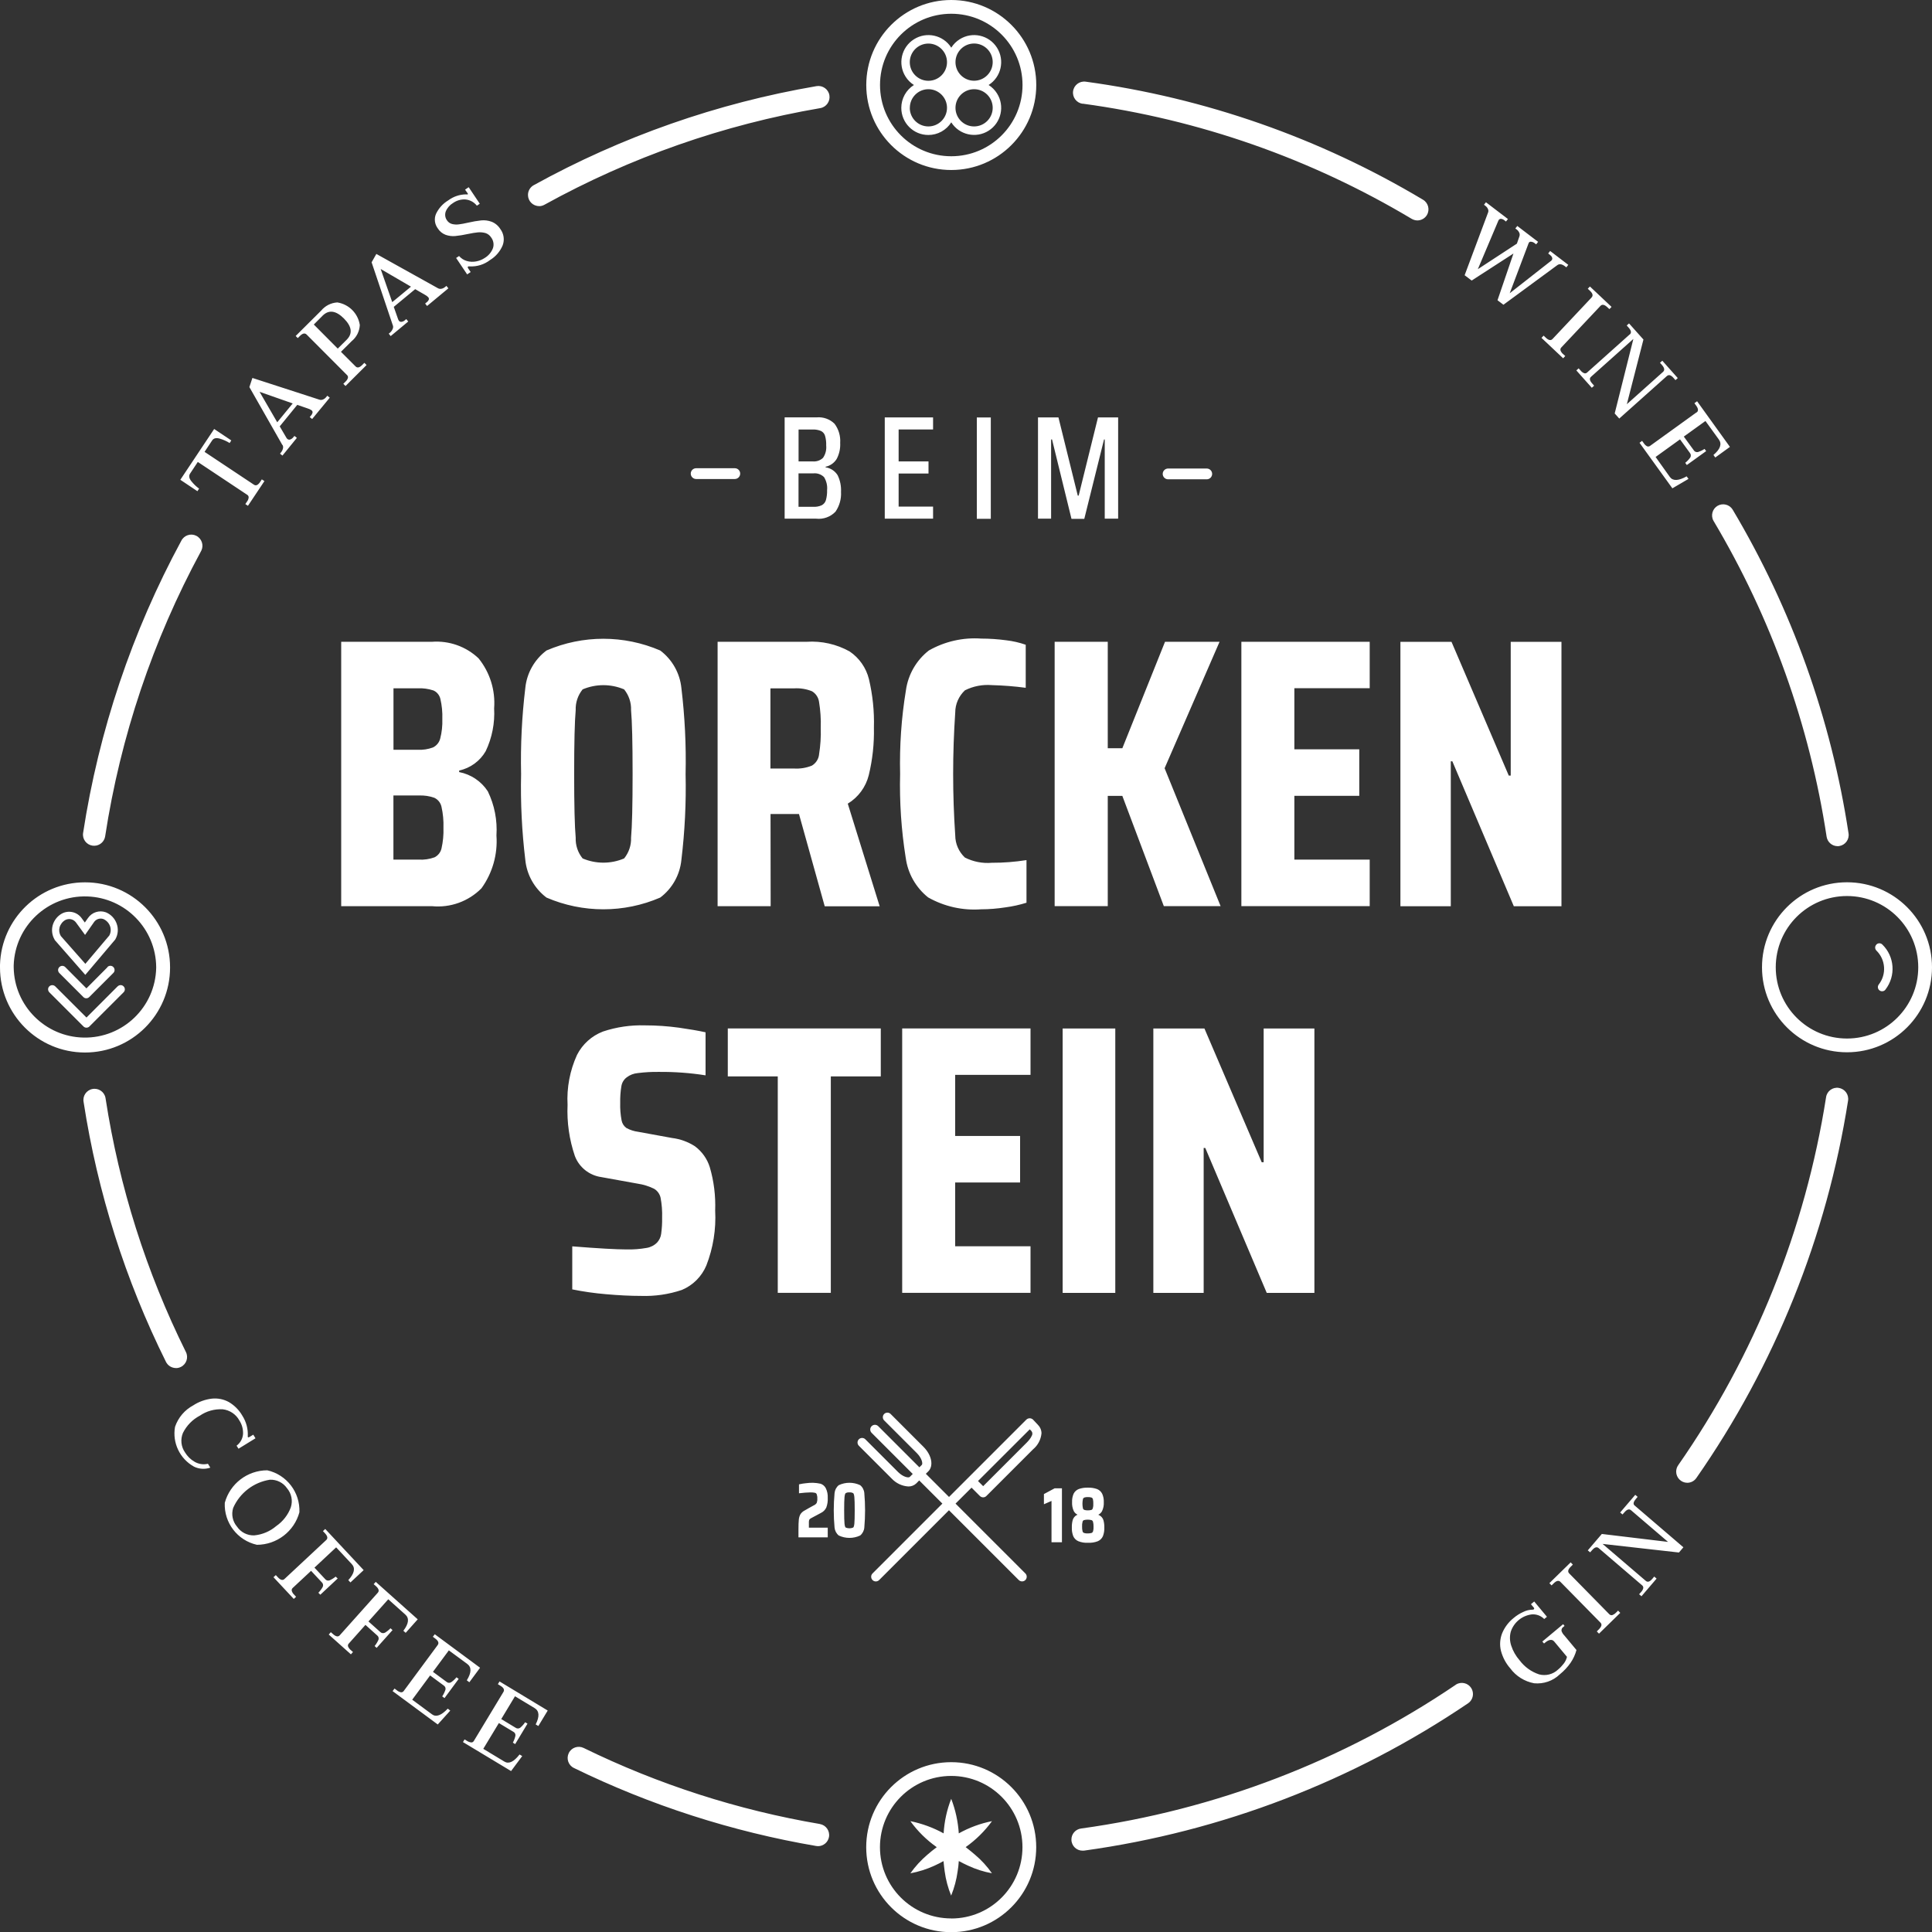 <?xml version="1.0" encoding="UTF-8"?>
<svg xmlns="http://www.w3.org/2000/svg" id="Ebene_1" viewBox="0 0 325.93 325.96">
  <rect x="0" y="0" width="325.93" height="325.96" fill="#333333" stroke="none"/>
  <defs>
    <style>.cls-1{fill:#fff;}</style>
  </defs>
  <path class="cls-1" d="M33.31,82.87l-2.89-1.93,5.71-8.57,2.89,1.93-.28,.44c-.51-.32-1.07-.57-1.65-.74-.62-.18-1.05-.08-1.3,.3l-1.28,1.93,8.33,5.54c.34,.23,.69,.07,1.05-.47l.28-.43,.44,.29-2.78,4.17-.44-.29,.27-.41c.16-.2,.26-.44,.29-.7,.01-.19-.09-.37-.25-.46l-8.33-5.54-1.3,1.96c-.25,.37-.18,.81,.22,1.3,.38,.47,.81,.89,1.3,1.24l-.29,.44Zm14.33-7.79l-5.57-9.78,.51-1.54,11.32,3.67c.2,.06,.41,.05,.6-.04,.2-.08,.37-.21,.51-.38l.21-.25,.41,.33-2.97,3.6-.41-.33,.2-.24c.14-.15,.24-.33,.28-.53,.01-.14-.05-.28-.16-.37-.2-.14-.42-.24-.65-.31l-1.77-.61-2.96,3.63,1.13,1.93c.04,.08,.1,.14,.17,.2,.13,.11,.32,.15,.48,.08,.19-.07,.36-.19,.49-.35l.21-.25,.41,.33-2.43,2.99-.41-.33,.16-.2c.16-.19,.27-.41,.33-.65,.06-.2,.04-.42-.06-.61Zm-.87-3.84l2.61-3.18-5.59-1.96,2.98,5.14Zm3.48-14.19l-.37-.37,4.3-4.28c.68-.82,1.67-1.32,2.73-1.38,1.96,.31,3.49,1.85,3.79,3.81-.05,1.06-.55,2.06-1.38,2.73l-1.8,1.79,2.47,2.47c.29,.29,.66,.21,1.12-.25l.36-.36,.37,.37-3.55,3.54-.37-.37,.35-.35c.19-.17,.34-.38,.42-.63,.05-.19-.01-.38-.16-.51l-6.8-6.82c-.3-.3-.68-.22-1.15,.25l-.35,.35Zm2.69-2.3l4.04,4.06,1.5-1.49c1.04-1.04,.89-2.23-.46-3.59-1.35-1.35-2.55-1.51-3.59-.48l-1.49,1.5Zm13.34,.17l-3.59-10.67,.8-1.41,10.4,5.79c.18,.1,.4,.13,.6,.08,.21-.04,.41-.14,.57-.27l.25-.21,.33,.41-3.59,2.98-.33-.41,.24-.2c.17-.12,.3-.28,.38-.47,.04-.14,0-.29-.09-.39-.17-.17-.36-.32-.58-.43l-1.63-.94-3.61,2.99,.74,2.11c.03,.08,.07,.16,.12,.23,.11,.14,.28,.21,.46,.18,.2-.03,.39-.12,.54-.25l.25-.21,.33,.41-2.96,2.46-.33-.41,.2-.16c.19-.16,.34-.36,.44-.58,.1-.19,.13-.42,.07-.63Zm-.11-3.95l3.16-2.61-5.11-2.98,1.95,5.59Zm9.02-11.35c.52,.18,1.07,.25,1.61,.2,.69-.07,1.38-.18,2.05-.33,.73-.15,1.32-.25,1.76-.29,.43-.04,.86,0,1.27,.11,.4,.12,.75,.39,.98,.75,.39,.52,.51,1.2,.3,1.81-.26,.68-.74,1.25-1.36,1.63-.44,.3-.94,.5-1.47,.6-.52,.1-1.06,.08-1.58-.07-.51-.15-.96-.44-1.3-.84l-.5,.33,1.86,2.77,.59-.4-.4-.59c-.11-.16-.12-.27-.05-.33,.09-.04,.19-.05,.29-.03,1.24,.06,2.46-.32,3.44-1.08,.95-.58,1.69-1.44,2.12-2.47,.35-.92,.2-1.96-.39-2.75-.35-.56-.87-1-1.49-1.24-.56-.2-1.15-.28-1.74-.22-.73,.08-1.45,.21-2.16,.37-.65,.15-1.2,.25-1.61,.3-.38,.05-.77,.03-1.14-.06-.36-.09-.67-.32-.87-.63-.31-.43-.38-.99-.2-1.49,.25-.6,.68-1.1,1.24-1.43,.61-.43,1.34-.64,2.09-.59,.75,.07,1.45,.45,1.92,1.05l.49-.33-1.87-2.79-.61,.41,.45,.65c.05,.07,.04,.11,0,.15-.08,.02-.17,.02-.25,0-1.1,0-2.17,.36-3.05,1.02-.9,.54-1.61,1.33-2.06,2.28-.34,.81-.22,1.73,.3,2.43,.31,.5,.77,.88,1.32,1.09Zm171.87,6.79l1.21,.92,7.05-4.56-2.69,7.88,1,.76,9.09-6.68c.35-.26,.79-.19,1.3,.2l.22,.17,.33-.42-3.06-2.34-.33,.42,.33,.26c.15,.11,.26,.25,.33,.42,.08,.2,.01,.42-.16,.55l-6.99,5.48,3.19-8.45c.06-.17,.23-.28,.41-.24,.22,.02,.43,.1,.6,.24l.26,.2,.33-.42-3.51-2.68-.33,.42,.26,.2c.17,.13,.3,.3,.39,.49,.09,.18,.11,.4,.05,.6l-.44,1.27-6.59,4.31,3.47-8.2s.04-.08,.07-.12c.09-.12,.24-.19,.4-.17,.2,.03,.39,.11,.55,.25l.26,.2,.33-.42-3.71-2.83-.33,.42,.26,.2c.17,.13,.31,.3,.4,.5,.09,.18,.11,.39,.04,.58l-3.97,10.62Zm21.45,3.77l-6.6,7.01c-.28,.3-.66,.23-1.13-.22l-.37-.35-.36,.38,3.65,3.44,.36-.38-.36-.33c-.2-.16-.35-.37-.44-.61-.05-.18,0-.38,.14-.51l6.6-7.01c.29-.3,.67-.23,1.15,.22l.36,.33,.36-.38-3.65-3.44-.36,.38,.37,.35c.47,.44,.56,.81,.27,1.12Zm6.42,6.24l-7.17,6.41c-.13,.14-.33,.19-.51,.13-.24-.1-.44-.25-.6-.45l-.33-.37-.39,.35,2.61,2.93,.39-.35-.33-.38c-.43-.48-.5-.86-.19-1.13l7.14-6.38-3.15,12.57,.77,.86,8.03-7.17c.33-.28,.68-.18,1.12,.31l.33,.38,.39-.35-2.61-2.93-.39,.35,.33,.37c.43,.49,.5,.88,.19,1.16l-6.11,5.46,2.8-10.91-2.43-2.72-.39,.35,.33,.37c.43,.49,.5,.87,.18,1.15Zm11.27,13.15l-7.82,5.64c-.15,.12-.35,.15-.52,.08-.22-.12-.41-.3-.55-.52l-.29-.4-.43,.33,5.54,7.68,2.72-1.59-.31-.43c-1.38,.77-2.32,.81-2.83,.11l-2.41-3.38,4.12-2.97,1.66,2.28c.19,.22,.22,.54,.07,.78-.24,.34-.53,.64-.85,.9l.27,.37,3.26-2.35-.27-.37c-.35,.23-.72,.4-1.12,.53-.29,.06-.58-.07-.72-.33l-1.66-2.28,3.65-2.63,2.26,3.12c.55,.76,.25,1.63-.91,2.61l.31,.43,2.47-1.79-5.54-7.7-.45,.33,.29,.4c.39,.53,.41,.93,.07,1.17Zm30.35,89.78c-.28,.28-.28,.73,0,1.01,0,0,0,0,0,0,1.56,1.53,1.74,3.98,.41,5.71-.25,.31-.2,.76,.1,1,.31,.25,.76,.2,1-.1,0-.01,.02-.02,.02-.03,1.78-2.31,1.55-5.58-.54-7.61-.28-.27-.73-.26-1,.02Zm9.38,3.83h0c0,7.92-6.42,14.34-14.34,14.34s-14.34-6.42-14.34-14.34,6.42-14.34,14.34-14.34,14.34,6.42,14.34,14.34Zm-2.32,0c0-6.64-5.38-12.02-12.02-12.02-6.64,0-12.02,5.38-12.02,12.02s5.38,12.02,12.02,12.02h0c6.64,0,12.02-5.39,12.02-12.02h0Zm-60.18,111.89c-.02-.24,.09-.47,.3-.6l.21-.18-.24-.29-3.51,2.93,.29,.33,.17-.14c.67-.56,1.19-.62,1.55-.19l2.15,2.58c-.1,.42-.29,.82-.56,1.16-.28,.36-.59,.69-.94,.98-.85,.81-2.06,1.12-3.2,.82-1.31-.43-2.46-1.26-3.29-2.37-.64-.73-1.12-1.57-1.42-2.49-.25-.76-.28-1.58-.07-2.35,.52-1.57,1.89-2.7,3.53-2.91,.78-.07,1.56,.22,2.11,.78l.46-.38-2.15-2.58-.55,.46,.48,.57c.09,.11,.09,.21,0,.29-.05,.04-.11,.06-.18,.06-.56,0-1.11,.14-1.61,.39-.58,.26-1.12,.6-1.6,1.01-.87,.69-1.54,1.58-1.96,2.61-.36,.94-.43,1.96-.19,2.93,.29,1.09,.82,2.11,1.57,2.96,.97,1.32,2.42,2.22,4.03,2.52,1.59,.15,3.17-.39,4.32-1.5,.7-.57,1.32-1.22,1.83-1.96,.45-.66,.78-1.38,.99-2.15l-2.04-2.45c-.24-.23-.41-.53-.51-.85Zm9.19-3.02c-.17,.19-.39,.33-.63,.42-.19,.05-.38-.02-.51-.16l-6.75-6.87c-.3-.3-.21-.68,.26-1.14l.35-.35-.37-.38-3.59,3.51,.37,.38,.37-.36c.46-.45,.84-.53,1.13-.23l6.75,6.87c.29,.29,.2,.65-.26,1.12l-.36,.36,.37,.38,3.59-3.51-.37-.38-.35,.35Zm3.32-19.14l.33-.39-.4-.34-2.55,2.98,.4,.33,.33-.37c.43-.5,.81-.61,1.12-.33l6.23,5.33-11.17-1.34-2.37,2.77,.4,.33,.33-.37c.43-.5,.8-.61,1.12-.33l7.31,6.26c.15,.11,.23,.3,.2,.49-.07,.25-.19,.47-.37,.65l-.33,.37,.4,.34,2.55-2.98-.4-.34-.33,.39c-.42,.49-.79,.61-1.1,.33l-7.28-6.23,12.88,1.45,.75-.88-8.18-7.01c-.34-.24-.28-.62,.14-1.11Zm-101.13,58.71h0c0,7.92-6.42,14.34-14.34,14.34s-14.34-6.42-14.34-14.34,6.42-14.34,14.34-14.34,14.34,6.42,14.34,14.34Zm-2.32,0c0-6.64-5.38-12.02-12.02-12.02s-12.02,5.38-12.02,12.02,5.38,12.02,12.02,12.02h0s.01,.01,.02,.01c6.64,0,12.01-5.4,12-12.04h0Zm-5.15-4.39c-1.96,.39-3.85,1.09-5.59,2.06-.13-2-.56-3.96-1.28-5.83-.73,1.86-1.16,3.83-1.28,5.83-1.76-.97-3.65-1.66-5.61-2.06,1.23,1.7,2.73,3.18,4.45,4.39-.54,.41-1.09,.83-1.59,1.28-1.08,.92-2.04,1.97-2.86,3.13,1.39-.26,2.75-.69,4.04-1.28,.52-.23,1.05-.51,1.55-.78,.06,.58,.12,1.17,.2,1.75,.19,1.4,.56,2.77,1.09,4.07,.53-1.31,.9-2.68,1.09-4.08,.1-.58,.16-1.16,.2-1.75,.51,.27,1.03,.54,1.57,.78,1.28,.6,2.63,1.03,4.02,1.28-.81-1.16-1.77-2.21-2.86-3.13-.5-.43-1.03-.86-1.57-1.28,1.71-1.21,3.21-2.69,4.44-4.38ZM33.69,238.84c1.14-.79,2.51-1.17,3.89-1.09,1.19,.14,2.24,.84,2.81,1.9,.44,.68,.65,1.48,.61,2.28-.06,.78-.46,1.49-1.09,1.96l.33,.51,2.86-1.76-.37-.61-.65,.39c-.14,.08-.23,.08-.28,0,0-.03,0-.06,0-.09,0-.02,0-.05,0-.08,.06-1.2-.26-2.39-.91-3.41-.55-.96-1.33-1.75-2.28-2.31-.87-.48-1.86-.68-2.85-.58-1.12,.13-2.2,.51-3.15,1.13-1.45,.77-2.55,2.07-3.08,3.62-.49,2.7,.81,5.41,3.21,6.73,.86,.42,1.85,.47,2.74,.16l-.4-.65c-.76,.18-1.56,.06-2.24-.33-.67-.38-1.23-.93-1.63-1.59-.67-.96-.8-2.2-.35-3.28,.62-1.24,1.6-2.25,2.82-2.9Zm9.65,21.77c-3.28-.74-5.57-3.72-5.42-7.08,.88-3.24,3.82-5.48,7.17-5.49,3.28,.74,5.56,3.72,5.42,7.08h0c-.88,3.24-3.82,5.48-7.17,5.49Zm5.73-6.35c.35-1.11,.1-2.31-.65-3.19-.65-.95-1.75-1.49-2.89-1.44-2.74,.43-5.07,2.22-6.19,4.75-.35,1.1-.1,2.3,.65,3.17,.65,.96,1.75,1.51,2.9,1.47,1.37-.13,2.67-.68,3.71-1.57h0c1.13-.78,2-1.89,2.47-3.18Zm7.58,11.7c-.32,.26-.67,.48-1.05,.65-.27,.1-.58,.01-.75-.22l-1.8-1.93,3.66-3.42,2.64,2.83c.63,.68,.44,1.58-.59,2.7l.36,.39,2.23-2.08-6.48-6.94-.39,.36,.35,.37c.44,.48,.51,.86,.2,1.14l-7.04,6.57c-.3,.28-.67,.18-1.11-.29l-.35-.37-.39,.36,3.42,3.66,.39-.36-.33-.36c-.19-.18-.33-.4-.4-.65-.04-.19,.03-.38,.18-.5l3.08-2.87,1.8,1.93c.22,.19,.29,.5,.17,.77-.2,.37-.45,.7-.74,1l.33,.33,2.93-2.74-.33-.3Zm8.25,9.49c-.26,.13-.57,.06-.77-.15l-1.97-1.76,3.34-3.74,2.88,2.58c.69,.62,.58,1.53-.33,2.73l.39,.35,2.03-2.28-7.08-6.32-.35,.39,.38,.33c.48,.43,.59,.81,.31,1.12l-6.41,7.17c-.27,.31-.65,.24-1.13-.19l-.38-.33-.35,.4,3.74,3.34,.35-.39-.37-.33c-.2-.16-.36-.37-.46-.6-.06-.18-.01-.38,.13-.51l2.8-3.14,1.96,1.76c.24,.17,.33,.47,.24,.75-.17,.38-.39,.74-.65,1.06l.34,.31,2.68-3-.34-.31c-.29,.3-.62,.56-.97,.77Zm9.7,10.73l.39,.29,2.39-3.24-.37-.27c-.26,.32-.57,.61-.91,.84-.25,.15-.57,.12-.78-.08l-2.28-1.68,2.68-3.62,3.1,2.28c.76,.56,.73,1.48-.07,2.77l.43,.33,1.81-2.45-7.64-5.65-.33,.42,.4,.3c.53,.39,.67,.76,.42,1.1l-5.72,7.74c-.1,.16-.29,.25-.48,.23-.25-.05-.49-.16-.68-.33l-.4-.3-.33,.43,7.62,5.63,2.11-2.34-.42-.33c-1.09,1.15-1.97,1.47-2.66,.96l-3.34-2.47,3.02-4.09,2.28,1.68c.25,.15,.38,.44,.31,.72-.13,.4-.31,.77-.54,1.12Zm9.39-2.06l.42,.26c.56,.33,.74,.69,.52,1.05l-4.98,8.25c-.09,.17-.26,.28-.45,.27-.25-.03-.5-.12-.71-.26l-.42-.25-.27,.45,8.12,4.89,1.88-2.53-.45-.27c-.97,1.25-1.82,1.65-2.56,1.2l-3.56-2.15,2.63-4.35,2.42,1.46c.26,.12,.42,.4,.37,.69-.09,.41-.24,.8-.43,1.16l.39,.24,2.08-3.45-.4-.24c-.23,.35-.51,.66-.83,.93-.23,.17-.55,.17-.78,0l-2.42-1.46,2.32-3.85,3.3,1.99c.81,.49,.87,1.41,.19,2.76l.45,.27,1.58-2.61-8.13-4.91-.27,.45ZM14.32,177.56C6.39,177.55-.01,171.11,0,163.19v-.43c.23-7.74,6.57-13.9,14.32-13.91h.03c7.92,0,14.34,6.42,14.34,14.34v.05c-.01,7.92-6.45,14.33-14.37,14.32Zm-.21-2.52c6.64,.12,12.12-5.16,12.24-11.8v-.06c-.04-6.46-5.18-11.74-11.64-11.95-6.64-.22-12.19,4.99-12.4,11.62v.34c.09,6.49,5.32,11.73,11.8,11.85Zm5.74-8.65h0s-5.26,5.27-5.26,5.27l-5.27-5.26c-.28-.27-.72-.27-1,0s-.27,.72,0,1l5.74,5.74c.23,.25,.6,.3,.89,.13,.06-.03,.11-.08,.15-.12l5.75-5.75c.28-.27,.28-.72,0-1-.27-.28-.72-.28-1,0Zm-1.7-3.24l-3.57,3.59-3.57-3.59c-.28-.28-.72-.28-1,0-.28,.28-.28,.72,0,1l4.04,4.04c.13,.14,.32,.23,.52,.22,.08,0,.15-.01,.22-.04,.11-.04,.21-.1,.29-.19l4.04-4.04c.28-.27,.28-.72,0-1-.27-.28-.72-.28-1,0Zm-8.92-4.6c-.44-.73-.56-1.61-.35-2.43,.23-.84,.78-1.56,1.54-1.99,1.16-.63,2.61-.29,3.37,.79l.52,.71,.52-.74c.67-.99,1.92-1.39,3.04-.98,.86,.36,1.53,1.07,1.83,1.96,.3,.86,.21,1.82-.25,2.61l-.07,.09-4.99,5.89-5.18-5.91Zm1.03-.64l4.14,4.69,4.04-4.78c.26-.48,.31-1.05,.13-1.56-.19-.55-.61-.99-1.14-1.22-.59-.2-1.25,.02-1.59,.55l-1.49,2.13-1.52-2.08c-.41-.57-1.17-.76-1.8-.44-.48,.27-.83,.72-.98,1.25h0c-.13,.49-.05,1.02,.21,1.46Zm73.1-38.42c.14,2.49-.35,4.98-1.42,7.23-.96,1.67-2.59,2.86-4.48,3.27v.26c1.98,.38,3.73,1.55,4.83,3.24,1.13,2.32,1.63,4.89,1.46,7.46,.23,3.18-.67,6.33-2.53,8.91-2.19,2.21-5.26,3.32-8.36,3.01h-15.3v-44.6h15.3c2.9-.22,5.76,.79,7.87,2.79,1.92,2.37,2.86,5.39,2.63,8.43Zm-16.98,7h4.09c.87,.04,1.74-.09,2.56-.39,.61-.29,1.06-.84,1.23-1.49,.28-1.08,.4-2.19,.36-3.31,.04-1.14-.07-2.29-.33-3.4-.15-.63-.58-1.16-1.17-1.42-.86-.28-1.76-.41-2.66-.36h-4.08v10.37Zm8.43,13.16c.04-1.19-.07-2.38-.33-3.54-.14-.67-.59-1.23-1.2-1.52-.84-.3-1.73-.43-2.63-.39h-4.28v10.82h4.28c.9,.05,1.81-.08,2.66-.39,.59-.3,1.02-.84,1.17-1.49,.26-1.15,.37-2.32,.33-3.5Zm13.1-9.07c-.11-4.85,.13-9.71,.71-14.52,.25-2.51,1.55-4.8,3.57-6.32,6.12-2.64,13.06-2.64,19.19,0,2.02,1.52,3.31,3.81,3.57,6.32,.58,4.82,.82,9.67,.71,14.52,.11,4.84-.13,9.68-.71,14.49-.25,2.52-1.54,4.83-3.57,6.35-6.12,2.64-13.06,2.64-19.19,0-2.02-1.53-3.32-3.83-3.57-6.35-.58-4.81-.82-9.65-.71-14.49Zm8.95-.02c0,5.31,.09,8.9,.26,10.76-.05,1.27,.36,2.51,1.17,3.5,2.24,.95,4.76,.95,7,0,.8-.99,1.22-2.23,1.17-3.5,.17-1.86,.26-5.44,.26-10.76s-.09-8.9-.26-10.76c.05-1.27-.37-2.51-1.17-3.5-2.24-.95-4.76-.95-7,0-.8,.99-1.22,2.23-1.17,3.5h0c-.17,1.86-.26,5.44-.26,10.76Zm55.94,14.15c.34,2.63,1.7,5.02,3.77,6.68,2.72,1.54,5.83,2.24,8.95,2.01,1.38,0,2.75-.12,4.12-.33,1.2-.16,2.38-.42,3.53-.78v-7.19c-1.93,.3-3.88,.46-5.83,.45-1.57,.14-3.15-.17-4.56-.88-1.03-.97-1.62-2.31-1.63-3.73-.47-6.91-.47-13.84,0-20.75,0-1.41,.6-2.76,1.63-3.73,1.41-.71,2.99-1.01,4.56-.88,1.91,.05,3.81,.2,5.7,.45v-7.26c-1.06-.37-2.15-.62-3.26-.75-1.4-.19-2.82-.29-4.24-.29-3.08-.22-6.16,.48-8.85,2.01-2.11,1.65-3.49,4.06-3.86,6.71-.77,4.66-1.09,9.38-.98,14.1-.12,4.73,.2,9.46,.94,14.13Zm25.12-36.44v44.6h8.96v-18.6h2.46l7,18.6h9.58l-9.45-23.27,9.27-21.33h-9.2l-7.2,17.96h-2.46v-17.96h-8.96Zm53.15,7.85v-7.85h-21.65v44.6s21.65,0,21.65,0v-7.85h-12.71v-10.76h10.95v-7.85h-10.95v-10.31h12.71Zm5.19,36.76h8.49v-24.45h.26l10.37,24.45h8.04v-44.6h-8.56v22.56h-.33l-9.66-22.56h-8.62v44.6Zm-139.28,42.14c.73,1.92,2.45,3.28,4.48,3.56l6.09,1.1c.98,.14,1.93,.44,2.82,.88,.54,.33,.93,.87,1.07,1.49,.21,1.12,.3,2.26,.26,3.41,.02,.9-.04,1.8-.16,2.69-.07,.54-.31,1.05-.68,1.46-.47,.48-1.09,.8-1.75,.91-1.13,.2-2.28,.29-3.44,.26-1.69,0-4.73-.17-9.13-.52v7.26c1.87,.38,3.77,.65,5.67,.81,2.14,.19,4.12,.29,5.93,.29,2.34,.08,4.68-.26,6.9-1.01,1.86-.78,3.34-2.26,4.12-4.12,1.15-2.95,1.66-6.11,1.49-9.27,.09-2.47-.21-4.95-.91-7.32-.44-1.41-1.32-2.64-2.5-3.52-1.16-.75-2.48-1.23-3.86-1.4l-5.7-1.04c-.71-.09-1.39-.31-2.01-.65-.43-.31-.72-.78-.81-1.3-.18-.96-.26-1.94-.23-2.91-.02-.95,.04-1.91,.2-2.85,.1-.6,.42-1.13,.91-1.49,.54-.41,1.18-.65,1.85-.71,1.19-.15,2.39-.22,3.59-.2,2.63-.02,5.25,.17,7.85,.58v-7.26c-1.17-.26-2.67-.52-4.5-.78-1.9-.26-3.82-.39-5.74-.39-2.4-.07-4.79,.28-7.07,1.04-1.9,.73-3.46,2.14-4.38,3.95-1.2,2.64-1.75,5.53-1.59,8.43-.13,2.93,.29,5.85,1.23,8.62Zm51.6-21.52h-25.8v8.09h8.43v36.51h8.95v-36.51h8.43v-8.09Zm25.27,7.85v-7.85h-21.65v44.6h21.65v-7.85h-12.71v-10.76h10.95v-7.85h-10.95v-10.31h12.71Zm14.3-7.84h-8.88v44.6h8.88v-44.6Zm14.92,20.15h.26l10.37,24.45h8.04v-44.6h-8.56v22.56h-.33l-9.66-22.56h-8.62v44.6h8.49v-24.45Zm-65.31-123.25c1.12-.1,2.23,.29,3.03,1.08,.69,.92,1.03,2.07,.95,3.22,.05,.95-.15,1.89-.6,2.73-.42,.67-1.09,1.14-1.86,1.3v.1c.84,.12,1.58,.61,2.03,1.33,.43,.88,.62,1.85,.57,2.82,.07,1.18-.26,2.35-.93,3.33-.84,.88-2.05,1.32-3.27,1.18h-5.31v-17.09h5.39Zm1.25,10.07c-.49-.47-1.16-.7-1.84-.62h-2.46v5.64h2.46c.5,.03,1-.06,1.45-.26,.34-.18,.6-.49,.71-.86,.15-.55,.22-1.12,.2-1.69,.08-.77-.11-1.55-.52-2.21Zm-.5-7.77c-.45-.19-.93-.27-1.41-.25h-2.38v5.38s2.38,0,2.38,0c.65,.06,1.29-.16,1.75-.61,.42-.61,.6-1.34,.53-2.07,.02-.55-.04-1.1-.19-1.63-.1-.36-.35-.65-.68-.82Zm18.9-.25v-2.04h-8.15v17.08h8.15v-2.04h-5.81v-5.58h5.04v-2.04h-5.04v-5.39h5.81Zm9.74-2.03h-2.36v17.09h2.36v-17.09Zm10.18,3.71h.15l3.28,13.39h2.16l3.33-13.39h.12v13.36h2.26v-17.08h-3.4l-3.26,13.19h-.15l-3.26-13.19h-3.45v17.08h2.21v-13.36Zm26.25,6.72c.5,0,.91-.41,.91-.91s-.41-.91-.91-.91h-6.52c-.5,0-.91,.41-.91,.91s.41,.91,.91,.91h6.52Zm-78.71-.96c0-.51-.41-.91-.91-.91h-6.52c-.5,0-.91,.41-.91,.91s.41,.91,.91,.91h6.52c.5,0,.91-.41,.91-.91ZM146.14,14.34c0-7.92,6.42-14.34,14.34-14.34s14.34,6.42,14.34,14.34-6.42,14.34-14.34,14.34-14.34-6.42-14.34-14.34Zm2.32,0c0,6.64,5.38,12.02,12.02,12.02,6.64,0,12.02-5.38,12.02-12.02,0-6.64-5.38-12.02-12.02-12.02h0c-6.64,0-12.02,5.38-12.02,12.02h0Zm5.72,0c-.57-.36-1.05-.84-1.41-1.41-1.35-2.13-.72-4.95,1.41-6.3s4.95-.72,6.3,1.41c.36-.57,.84-1.05,1.41-1.41,2.13-1.35,4.95-.72,6.3,1.41,1.35,2.13,.72,4.95-1.41,6.3,.57,.36,1.05,.84,1.41,1.41,1.35,2.13,.72,4.95-1.41,6.3-2.13,1.35-4.95,.72-6.3-1.41-.84,1.33-2.3,2.14-3.88,2.13-2.52,0-4.56-2.06-4.55-4.58,0-1.56,.81-3.02,2.13-3.85Zm7.01-3.86c0,1.74,1.41,3.14,3.14,3.14s3.14-1.41,3.14-3.14c0-1.74-1.41-3.14-3.14-3.14h0c-1.73,0-3.14,1.41-3.14,3.14Zm0,7.71c0,1.74,1.41,3.14,3.14,3.14s3.14-1.41,3.14-3.14c0-1.74-1.41-3.14-3.14-3.14h0c-1.73,0-3.14,1.41-3.14,3.14Zm-7.71-7.71h0s0,0,0,0Zm3.14,3.15c1.74,0,3.14-1.41,3.14-3.14s-1.41-3.14-3.14-3.14-3.14,1.41-3.14,3.14c0,1.74,1.41,3.14,3.14,3.14Zm-3.14,4.56c0,1.74,1.41,3.14,3.14,3.14s3.14-1.41,3.14-3.14-1.41-3.14-3.14-3.14h0c-1.73,0-3.13,1.41-3.13,3.14Zm-16.15,235.74c-.68,.38-1.19,.65-1.53,.86-.31,.15-.57,.37-.76,.65-.16,.29-.25,.6-.28,.93-.04,.37-.06,.95-.06,1.72v1.26h4.94v-1.63h-3.18v-.23c0-.36,0-.63,0-.78,0-.11,.03-.22,.07-.33,.03-.05,.06-.09,.1-.13,.07-.05,.14-.1,.22-.14l1.65-.88c.39-.19,.7-.5,.89-.89,.2-.53,.28-1.09,.25-1.65,.03-.56-.08-1.12-.33-1.63-.18-.35-.49-.62-.87-.75-.81-.18-1.64-.21-2.46-.09-.36,.03-.72,.09-1.08,.17l-.11,.03v1.5l.17-.02c.59-.07,1.18-.12,1.77-.13,.26,0,.51,.01,.77,.07,.12,.03,.23,.12,.28,.24,.08,.24,.12,.49,.1,.74,.02,.24-.02,.49-.1,.72-.11,.17-.26,.31-.45,.4Zm8.48-2.04c.17,1.93,.17,3.88,0,5.81-.04,.52-.3,1.01-.7,1.34-1.14,.54-2.47,.54-3.61,0-.41-.33-.66-.82-.71-1.34-.18-1.93-.18-3.88,0-5.81,.05-.52,.3-1.01,.71-1.34,1.14-.54,2.47-.54,3.61,0,.41,.33,.66,.82,.7,1.34Zm-1.62,2.91c0-1.09-.02-1.84-.06-2.25-.05-.47-.14-.61-.2-.65-.19-.11-.41-.15-.63-.13-.22-.03-.44,.02-.63,.13-.05,.03-.15,.17-.2,.65-.04,.4-.06,1.16-.06,2.25s.02,1.84,.06,2.25c.05,.48,.15,.62,.2,.65,.41,.17,.86,.17,1.26,0,.06-.04,.15-.18,.2-.65h0c.04-.39,.06-1.16,.06-2.25Zm31.92-2.76v1.73l1.28-.56v6.97h1.76v-9.1h-1.23l-1.81,.97Zm5.26,3.74c.13-.1,.26-.18,.41-.25-.27-.13-.49-.34-.63-.6-.22-.48-.32-1-.29-1.53-.02-.49,.07-.97,.26-1.41,.18-.36,.49-.64,.87-.79,.49-.17,1.02-.25,1.54-.23,.52-.02,1.04,.06,1.53,.23,.38,.15,.7,.43,.88,.8,.2,.44,.29,.93,.27,1.41,.03,.53-.07,1.05-.3,1.53-.14,.26-.37,.47-.63,.6,.15,.06,.29,.15,.42,.25,.22,.18,.38,.43,.46,.7,.1,.39,.15,.8,.14,1.2,.02,.5-.06,1-.24,1.47-.17,.38-.48,.69-.87,.85-.52,.2-1.07,.28-1.63,.26-.56,.03-1.11-.06-1.63-.26-.39-.16-.7-.47-.87-.85-.18-.47-.26-.97-.24-1.47-.01-.4,.03-.81,.13-1.2,.07-.27,.22-.52,.43-.71Zm1.32-1.32c.03,.12,.11,.21,.22,.26,.2,.06,.41,.09,.62,.08,.21,0,.41-.02,.61-.08,.11-.05,.19-.15,.22-.27,.07-.25,.1-.51,.08-.77,.01-.26-.01-.53-.07-.78-.03-.12-.11-.21-.22-.26-.2-.06-.41-.09-.62-.08-.21-.01-.42,.01-.62,.08-.11,.05-.19,.14-.22,.26h0c-.11,.51-.11,1.05,0,1.56Zm-.14,3.07c-.01,.27,.01,.54,.08,.81,.03,.12,.12,.22,.24,.27,.21,.07,.43,.1,.65,.08,.21,0,.43-.02,.63-.08,.12-.05,.21-.15,.25-.27,.07-.26,.1-.53,.08-.81,.01-.27-.02-.55-.09-.81-.03-.12-.12-.22-.24-.27-.43-.11-.88-.11-1.3,0-.11,.05-.2,.15-.22,.27-.07,.27-.1,.54-.08,.82Zm-7.46-17.16c.39,.38,.61,.9,.61,1.44-.1,1.05-.61,2.02-1.42,2.69l-7.88,7.88c-.3,.3-.78,.3-1.09,0l-1.41-1.41-2.7,2.69,11.78,11.78s0,0,0,0c.31,.31,.3,.81,0,1.12-.31,.3-.8,.3-1.11,0l-11.78-11.78-11.78,11.78c-.15,.15-.35,.23-.56,.23-.21,0-.4-.08-.55-.23,0,0,0,0-.01-.01-.3-.31-.3-.81,.01-1.11l11.78-11.78-3.91-3.91-.5,.51c-.36,.34-.85,.53-1.35,.51-1.07-.07-2.06-.55-2.79-1.33l-5.54-5.54c-.3-.3-.3-.78,0-1.09,.3-.3,.79-.3,1.09,0l5.54,5.54c.85,.84,1.76,1.01,1.96,.81l.5-.5-6.94-6.94c-.31-.31-.31-.81,0-1.12s.81-.31,1.12,0l6.94,6.94,.41-.41c.2-.19,.03-1.11-.81-1.96l-5.54-5.54c-.3-.3-.3-.79,0-1.09s.79-.3,1.09,0l5.54,5.54c1.39,1.39,1.75,3.2,.82,4.14l-.42,.41,3.91,3.91,13.04-13.04s0,0,0,0c.32-.31,.83-.31,1.14,0l.81,.86Zm-1.07,1.06l-.3-.3-8.73,8.72,.87,.87,7.34-7.34c.17-.17,.33-.35,.47-.53,.16-.2,.3-.42,.4-.65h0c.14-.24,.12-.55-.06-.77Zm-30.69-131.53c1.63,1.1,2.79,2.76,3.26,4.67,.63,2.67,.92,5.42,.84,8.17,.06,2.71-.23,5.41-.87,8.04-.5,2-1.77,3.73-3.54,4.8l5.38,17.31h-9.27l-4.34-15.56h-4.8l.02,15.55h-8.95v-44.61h15.04c2.52-.16,5.02,.4,7.23,1.63Zm-6.34,6.72c-.97-.39-2.01-.56-3.05-.49h-3.95v.04h-.02v13.48h3.95c1.04,.07,2.09-.1,3.05-.49,.65-.39,1.1-1.06,1.2-1.82,0-.01,0-.02,0-.03,0,0,0,0,0-.01,.24-1.49,.34-3,.29-4.5,.05-1.48-.05-2.95-.29-4.41-.11-.74-.55-1.4-1.2-1.78Zm152.8-31.31c-.91,.51-1.23,1.66-.72,2.56,9.74,16.36,16.22,34.45,19.08,53.28,.14,.92,.93,1.6,1.85,1.6,.09,0,.19,0,.28-.02,0,0,0,0,0,0,1.02-.16,1.73-1.12,1.57-2.14-2.93-19.3-9.57-37.85-19.56-54.63-.53-.85-1.64-1.13-2.52-.64Zm-50.68-48.13s0,0,0,0c0,0,0,0,0,0h.01Zm-56.46-19.69c19.62,2.66,38.5,9.27,55.5,19.43,.29,.17,.62,.26,.95,.27,.66,0,1.28-.34,1.62-.91,.53-.89,.24-2.05-.65-2.58-17.43-10.42-36.79-17.19-56.92-19.92-1.03-.14-1.98,.58-2.12,1.61s.58,1.97,1.61,2.12Zm127.55,166.04c-1.03-.16-1.99,.54-2.14,1.57-3.5,22.32-12.03,43.55-24.95,62.09-.22,.31-.33,.68-.34,1.07,0,1.04,.84,1.88,1.87,1.89,.61,0,1.19-.3,1.54-.81,13.25-19,22-40.77,25.59-63.66,.16-1.03-.54-1.99-1.57-2.14Zm-64.59,100.68c-18.93,12.83-40.55,21.13-63.2,24.26-.96,.11-1.68,.93-1.66,1.9,.02,1.04,.87,1.86,1.91,1.84,.09,0,.17,0,.25-.01,23.22-3.21,45.39-11.73,64.8-24.88,.81-.58,1.02-1.7,.49-2.54-.56-.88-1.72-1.13-2.6-.58ZM90.94,34.78c.32,0,.63-.08,.91-.24,14.49-8,30.21-13.51,46.53-16.3,1.02-.17,1.71-1.15,1.54-2.17-.17-1.02-1.15-1.71-2.17-1.54-16.73,2.86-32.86,8.51-47.71,16.71-.6,.33-.97,.96-.97,1.65,0,1.04,.84,1.88,1.88,1.88ZM15.6,142.66c.1,.01,.19,.02,.29,.02,.93,0,1.71-.68,1.85-1.59,2.58-16.83,8.05-33.09,16.15-48.06,.03-.04,.05-.09,.07-.13,.46-.93,.07-2.06-.86-2.52-.93-.46-2.06-.07-2.52,.86-8.31,15.35-13.91,32.02-16.56,49.28-.16,1.02,.54,1.98,1.57,2.14Zm122.71,165.05c-13.83-2.35-27.25-6.67-39.85-12.83-.93-.45-2.06-.07-2.51,.87-.45,.93-.07,2.06,.87,2.51,12.93,6.31,26.69,10.74,40.87,13.16,.11,.02,.22,.03,.33,.03h-.02c.91,0,1.69-.66,1.85-1.55,.18-1.02-.5-2-1.52-2.18ZM29.68,230.8c.29,0,.58-.07,.84-.2,.93-.46,1.31-1.59,.84-2.52-6.68-13.46-11.25-27.87-13.54-42.72,0-.06-.02-.12-.03-.18-.21-1.02-1.2-1.67-2.22-1.46-1.02,.21-1.67,1.2-1.46,2.22,2.35,15.23,7.03,30.01,13.89,43.81,.32,.64,.97,1.04,1.69,1.04h0Z"></path>
</svg>
